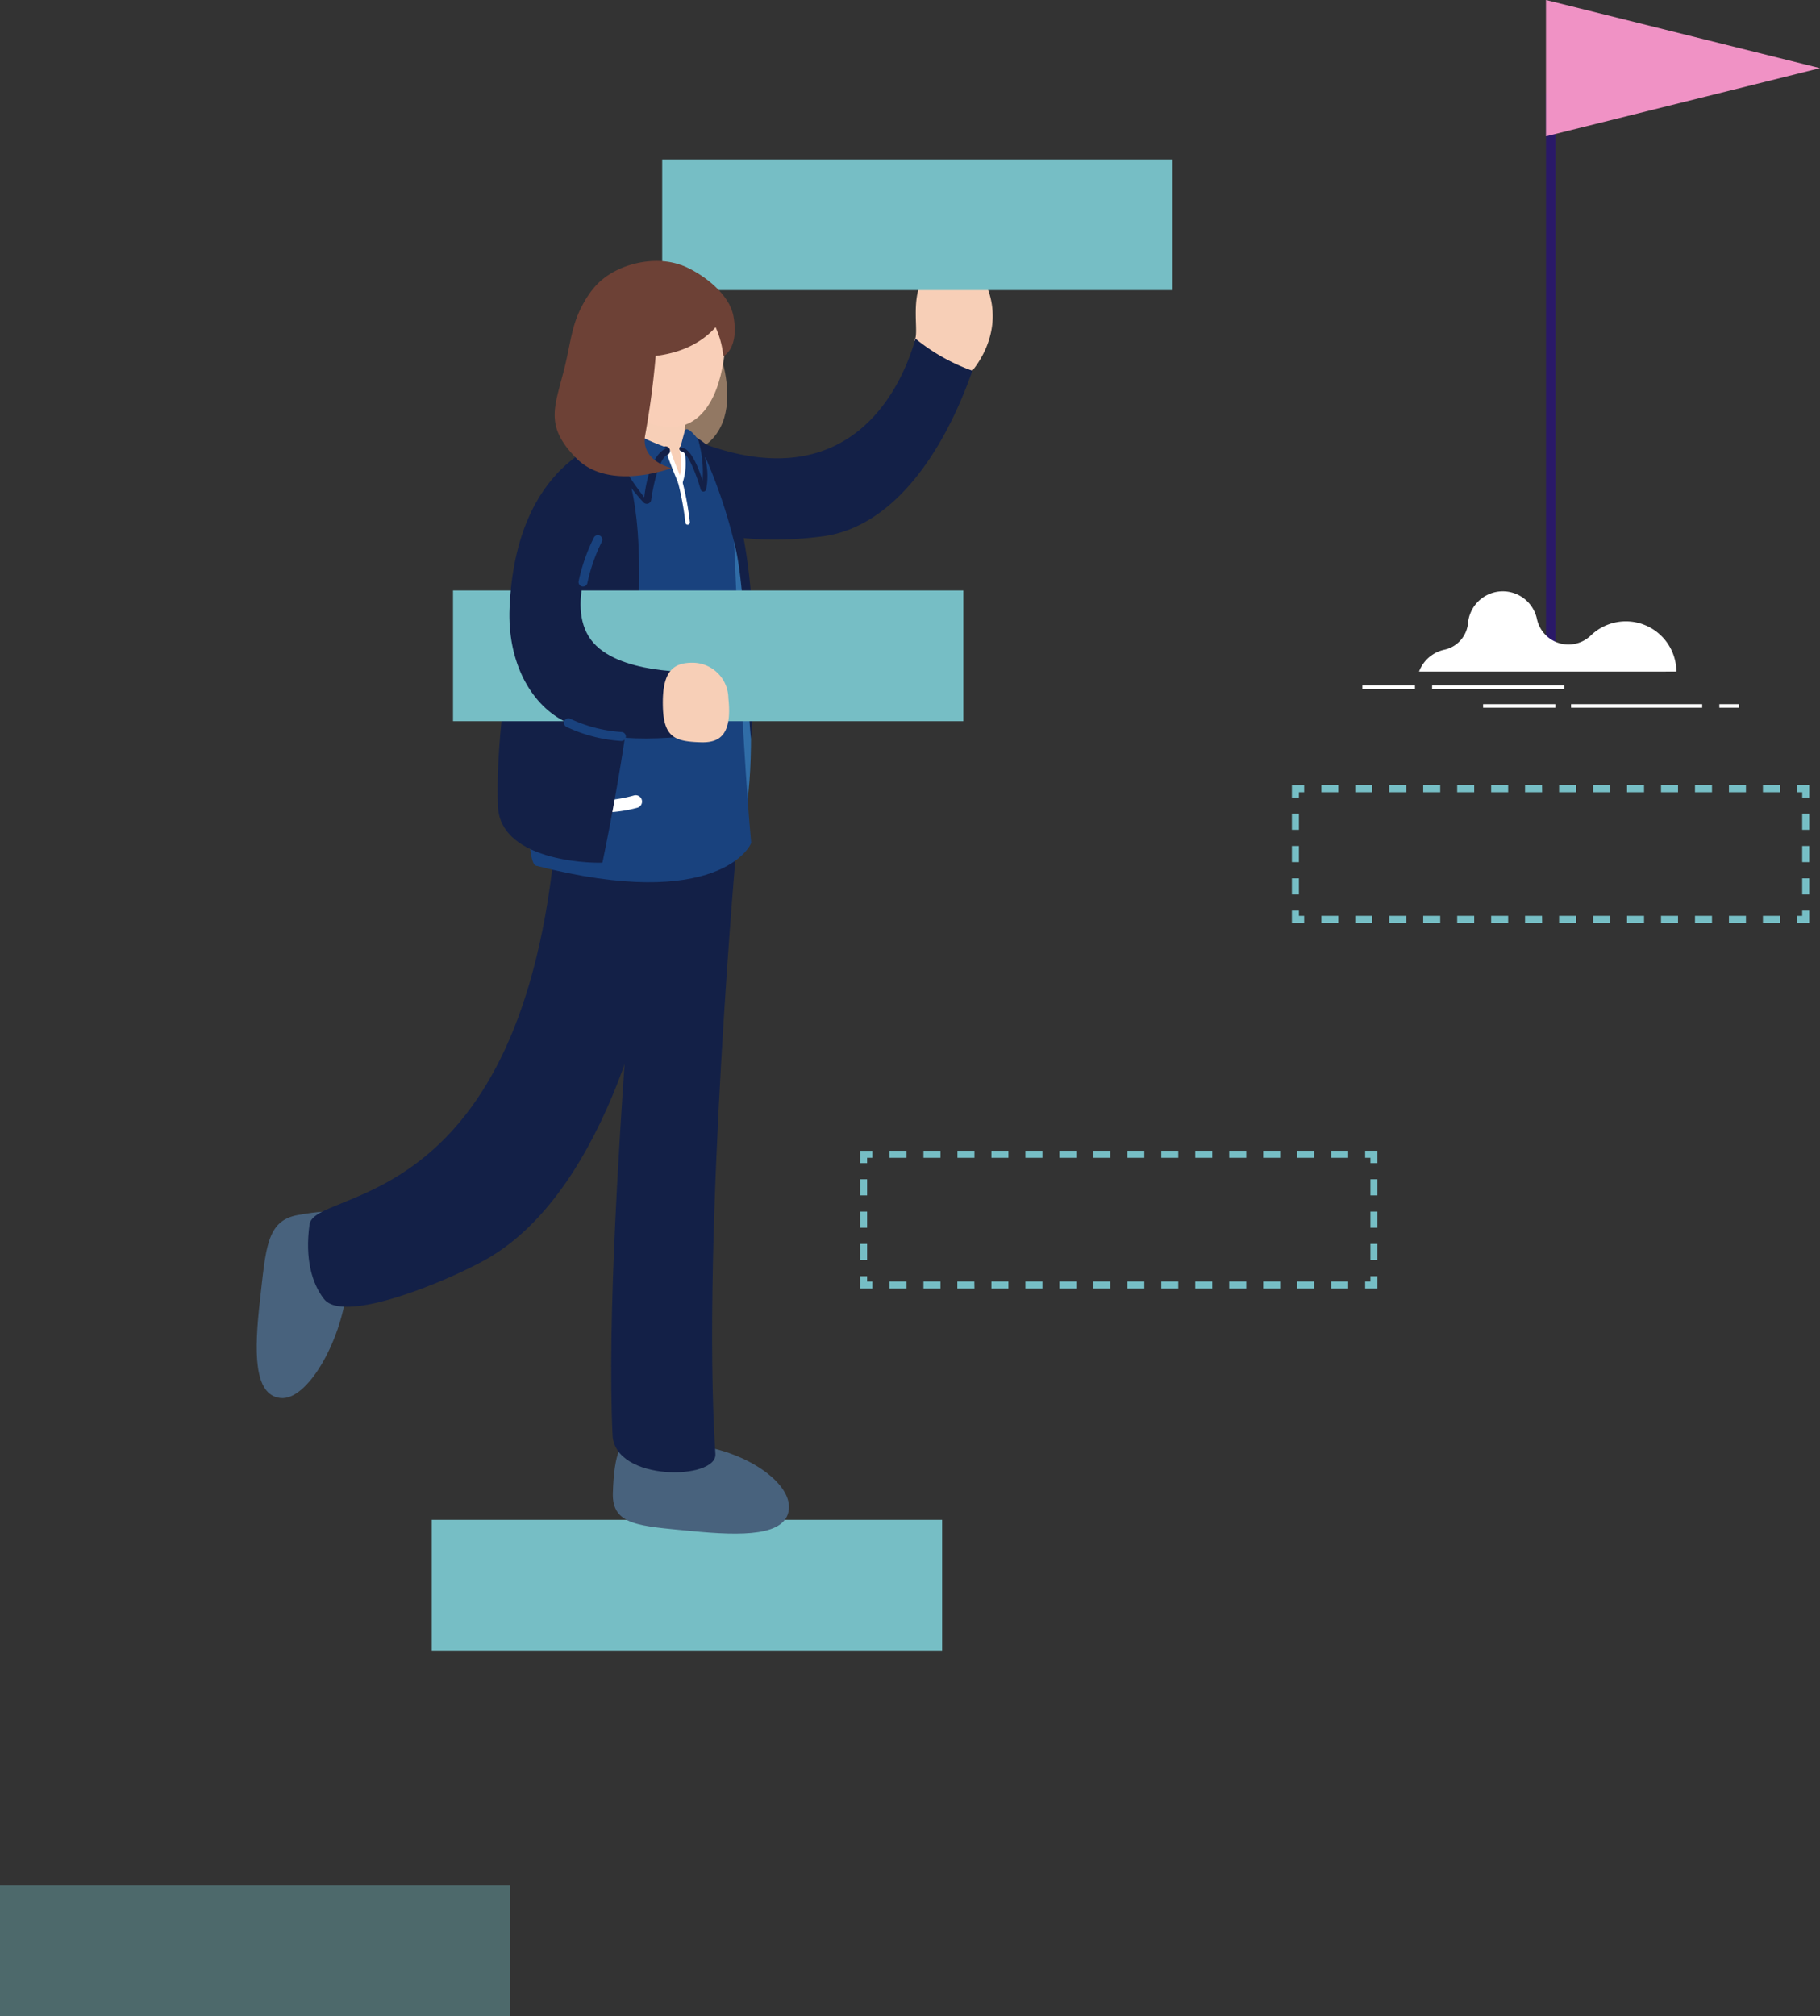 <svg id="Group_190491" data-name="Group 190491" xmlns="http://www.w3.org/2000/svg" xmlns:xlink="http://www.w3.org/1999/xlink" width="203.317" height="225.13" viewBox="0 0 203.317 225.13">
  <rect x="0" y="0" width="203.317" height="225.13" fill="#333333" stroke="none"/>
  <defs>
    <clipPath id="clip-path">
      <rect id="Rectangle_198967" data-name="Rectangle 198967" width="203.317" height="225.13" fill="none"/>
    </clipPath>
    <clipPath id="clip-path-3">
      <rect id="Rectangle_198955" data-name="Rectangle 198955" width="57.011" height="14.596" fill="none"/>
    </clipPath>
  </defs>
  <g id="Group_190498" data-name="Group 190498" clip-path="url(#clip-path)">
    <g id="Group_190495" data-name="Group 190495">
      <g id="Group_190494" data-name="Group 190494" clip-path="url(#clip-path)">
        <g id="Group_190493" data-name="Group 190493" transform="translate(0 210.534)" opacity="0.387" style="isolation: isolate">
          <g id="Group_190492" data-name="Group 190492">
            <g id="Group_190491-2" data-name="Group 190491" clip-path="url(#clip-path-3)">
              <rect id="Rectangle_198954" data-name="Rectangle 198954" width="57.011" height="14.596" fill="#76bec5"/>
            </g>
          </g>
        </g>
      </g>
    </g>
    <rect id="Rectangle_198957" data-name="Rectangle 198957" width="57.01" height="14.597" transform="translate(48.237 169.712)" fill="#76bec5"/>
    <path id="Path_496463" data-name="Path 496463" d="M198.294,185.386h-1.373V184.6h.589v-.589h.785Z" transform="translate(-44.418 -41.507)" fill="#76bec5"/>
    <path id="Path_496464" data-name="Path 496464" d="M179.548,185.557h-1.9v-.785h1.9Zm-3.795,0h-1.9v-.785h1.9Zm-3.795,0h-1.9v-.785h1.9Zm-3.795,0h-1.9v-.785h1.9Zm-3.795,0h-1.9v-.785h1.9Zm-3.795,0h-1.9v-.785h1.9Zm-3.795,0h-1.9v-.785h1.9Zm-3.795,0h-1.9v-.785h1.9Zm-3.795,0h-1.9v-.785h1.9Zm-3.795,0h-1.9v-.785h1.9Zm-3.795,0h-1.9v-.785h1.9Zm-3.795,0H135.89v-.785h1.9Zm-3.795,0h-1.9v-.785h1.9Zm-3.795,0h-1.9v-.785h1.9Z" transform="translate(-28.944 -41.678)" fill="#76bec5"/>
    <path id="Path_496465" data-name="Path 496465" d="M125.439,185.386h-1.373v-1.373h.785v.589h.589Z" transform="translate(-27.985 -41.507)" fill="#76bec5"/>
    <path id="Path_496466" data-name="Path 496466" d="M124.851,179.054h-.785v-1.8h.785Zm0-3.61h-.785v-1.8h.785Zm0-3.61h-.785v-1.8h.785Z" transform="translate(-27.985 -38.353)" fill="#76bec5"/>
    <path id="Path_496467" data-name="Path 496467" d="M124.851,167.3h-.785v-1.373h1.373v.785h-.589Z" transform="translate(-27.985 -37.427)" fill="#76bec5"/>
    <path id="Path_496468" data-name="Path 496468" d="M179.548,166.71h-1.9v-.785h1.9Zm-3.795,0h-1.9v-.785h1.9Zm-3.795,0h-1.9v-.785h1.9Zm-3.795,0h-1.9v-.785h1.9Zm-3.795,0h-1.9v-.785h1.9Zm-3.795,0h-1.9v-.785h1.9Zm-3.795,0h-1.9v-.785h1.9Zm-3.795,0h-1.9v-.785h1.9Zm-3.795,0h-1.9v-.785h1.9Zm-3.795,0h-1.9v-.785h1.9Zm-3.795,0h-1.9v-.785h1.9Zm-3.795,0h-1.9v-.785h1.9Zm-3.795,0h-1.9v-.785h1.9Zm-3.795,0h-1.9v-.785h1.9Z" transform="translate(-28.944 -37.427)" fill="#76bec5"/>
    <path id="Path_496469" data-name="Path 496469" d="M198.294,167.3h-.785v-.589h-.589v-.785h1.373Z" transform="translate(-44.418 -37.427)" fill="#76bec5"/>
    <path id="Path_496470" data-name="Path 496470" d="M198.466,179.054h-.785v-1.8h.785Zm0-3.61h-.785v-1.8h.785Zm0-3.61h-.785v-1.8h.785Z" transform="translate(-44.59 -38.353)" fill="#76bec5"/>
    <path id="Path_496471" data-name="Path 496471" d="M260.581,132.674h-1.374v-.784h.589V131.3h.785Z" transform="translate(-58.468 -29.617)" fill="#76bec5"/>
    <path id="Path_496472" data-name="Path 496472" d="M241.835,132.842h-1.9v-.785h1.9Zm-3.795,0h-1.9v-.785h1.9Zm-3.795,0h-1.9v-.785h1.9Zm-3.795,0h-1.9v-.785h1.9Zm-3.795,0h-1.9v-.785h1.9Zm-3.795,0h-1.9v-.785h1.9Zm-3.795,0h-1.9v-.785h1.9Zm-3.795,0h-1.91v-.785h1.9Zm-3.795,0h-1.9v-.785h1.9Zm-3.795,0h-1.9v-.785h1.9Zm-3.795,0h-1.9v-.785h1.9Zm-3.795,0h-1.9v-.785h1.9Zm-3.795,0h-1.9v-.785h1.9Zm-3.795,0h-1.9v-.785h1.9Z" transform="translate(-42.994 -29.788)" fill="#76bec5"/>
    <path id="Path_496473" data-name="Path 496473" d="M187.726,132.674h-1.374V131.3h.785v.589h.589Z" transform="translate(-42.034 -29.617)" fill="#76bec5"/>
    <path id="Path_496474" data-name="Path 496474" d="M187.137,126.342h-.785v-1.8h.785Zm0-3.61h-.785v-1.8h.785Zm0-3.61h-.785v-1.8h.785Z" transform="translate(-42.034 -26.463)" fill="#76bec5"/>
    <path id="Path_496475" data-name="Path 496475" d="M187.137,114.592h-.785v-1.373h1.374V114h-.589Z" transform="translate(-42.034 -25.538)" fill="#76bec5"/>
    <path id="Path_496476" data-name="Path 496476" d="M241.835,114h-1.9v-.785h1.9Zm-3.795,0h-1.9v-.785h1.9Zm-3.795,0h-1.9v-.785h1.9Zm-3.795,0h-1.9v-.785h1.9Zm-3.795,0h-1.9v-.785h1.9Zm-3.795,0h-1.9v-.785h1.9Zm-3.795,0h-1.9v-.785h1.9Zm-3.795,0h-1.91v-.785h1.9Zm-3.795,0h-1.9v-.785h1.9Zm-3.795,0h-1.9v-.785h1.9Zm-3.795,0h-1.9v-.785h1.9Zm-3.795,0h-1.9v-.785h1.9Zm-3.795,0h-1.9v-.785h1.9Zm-3.795,0h-1.9v-.785h1.9Z" transform="translate(-42.994 -25.537)" fill="#76bec5"/>
    <path id="Path_496477" data-name="Path 496477" d="M260.581,114.592H259.8V114h-.589v-.785h1.374Z" transform="translate(-58.468 -25.538)" fill="#76bec5"/>
    <path id="Path_496478" data-name="Path 496478" d="M260.753,126.342h-.785v-1.8h.785Zm0-3.61h-.785v-1.8h.785Zm0-3.61h-.785v-1.8h.785Z" transform="translate(-58.639 -26.463)" fill="#76bec5"/>
    <rect id="Rectangle_198958" data-name="Rectangle 198958" width="1.062" height="63.954" transform="translate(172.706 10.402)" fill="#2a1968"/>
    <path id="Path_496479" data-name="Path 496479" d="M223.008,0V15.219L253.62,7.61Z" transform="translate(-50.303 0)" fill="#f092c5"/>
    <g id="Group_190497" data-name="Group 190497">
      <g id="Group_190496" data-name="Group 190496" clip-path="url(#clip-path)">
        <path id="Path_496480" data-name="Path 496480" d="M204.7,94.216a3.905,3.905,0,0,1,2.831-2.442,3.356,3.356,0,0,0,2.639-2.985,3.9,3.9,0,0,1,7.7-.436,3.6,3.6,0,0,0,6.013,1.836,5.644,5.644,0,0,1,9.563,4.023Z" transform="translate(-46.173 -19.226)" fill="#fff"/>
        <rect id="Rectangle_198959" data-name="Rectangle 198959" width="14.765" height="0.392" transform="translate(159.985 76.538)" fill="#fff"/>
        <rect id="Rectangle_198960" data-name="Rectangle 198960" width="5.871" height="0.392" transform="translate(152.195 76.538)" fill="#fff"/>
        <rect id="Rectangle_198961" data-name="Rectangle 198961" width="2.209" height="0.393" transform="translate(192.074 78.63)" fill="#fff"/>
        <rect id="Rectangle_198962" data-name="Rectangle 198962" width="14.649" height="0.393" transform="translate(175.507 78.63)" fill="#fff"/>
        <rect id="Rectangle_198963" data-name="Rectangle 198963" width="8.08" height="0.393" transform="translate(165.682 78.63)" fill="#fff"/>
        <path id="Path_496481" data-name="Path 496481" d="M131.921,46.386a9.058,9.058,0,0,0,6.46,3.4c-.009-.059,3.85-4.211,1.536-9.617s-6.251-2.128-7.116-.568c-1.343,2.427-.342,6.022-.881,6.784" transform="translate(-29.757 -8.387)" fill="#f7cfb7"/>
        <rect id="Rectangle_198964" data-name="Rectangle 198964" width="57.011" height="14.595" transform="translate(73.976 17.802)" fill="#76bec5"/>
        <path id="Path_496482" data-name="Path 496482" d="M97.148,217.664c5.774.572,10.619.565,10.92-2.435s-4.953-6.6-10.724-7.167-8.667-3.731-8.939,5.357c-.109,3.654,2.966,3.672,8.741,4.247" transform="translate(-19.94 -46.707)" fill="#48627d"/>
        <path id="Path_496483" data-name="Path 496483" d="M37.4,184.558c-.659,5.766-.723,10.61,2.273,10.954s6.746-6.269,7.4-12.032,4.017-10.166-5.5-8.391c-3.442.642-3.515,3.7-4.173,9.467" transform="translate(-8.352 -39.404)" fill="#48627d"/>
        <path id="Path_496484" data-name="Path 496484" d="M82.983,130.546s-4.407,25.419-18.8,33.4c-4.315,2.391-15.759,7.179-17.965,4.346-1.367-1.755-2.137-4.521-1.617-8.32.558-4.07,23.052-.978,27.326-41.542,3.442-32.666,21.209-3.2,21.209-3.2" transform="translate(-10.023 -23.24)" fill="#132047"/>
        <path id="Path_496485" data-name="Path 496485" d="M102.28,120.164s-4.058,45.113-2.473,69.3c.191,2.915-11.254,3.134-11.491-2.121-.6-13.267.751-33.4,2-50.86" transform="translate(-19.888 -27.105)" fill="#132047"/>
        <path id="Path_496486" data-name="Path 496486" d="M98.791,48.826s4.922,11.558-5.423,12.757-11.846-3.408-9.341-8.116,6.311-7.047,8.729-7.309,5.359.951,6.035,2.669" transform="translate(-18.715 -10.403)" fill="#927863"/>
        <path id="Path_496487" data-name="Path 496487" d="M100.022,60.394c15.064,5.786,21.779-3.527,24.121-11.556a21.556,21.556,0,0,0,6.349,3.577c-3.286,9.385-8.99,17.466-16.7,18.49-7.832,1.042-13.282-.321-15.111-1.55-4.582-3.079,1.337-8.961,1.337-8.961" transform="translate(-21.868 -11.016)" fill="#132047"/>
        <path id="Path_496488" data-name="Path 496488" d="M103.715,74.768s3.092,28.292-.186,32.886c-1.578.366,2.216,3.259-7.819-2.2,0,0-4.372-39.8-.2-40.7s8.207,10.013,8.207,10.013" transform="translate(-21.137 -14.595)" fill="#306da7"/>
        <path id="Path_496489" data-name="Path 496489" d="M99.012,70.422s.962,26.209,2.095,38.379c.025.261-3.632,7.819-24.049,2.567-2.231-.575.039-38.358,6.353-42.846,9.324-5.6,14.916-3.585,15.6,1.9" transform="translate(-17.193 -14.704)" fill="#19427e"/>
        <path id="Path_496490" data-name="Path 496490" d="M83.98,115.2a15.935,15.935,0,0,0,5.778-.511.711.711,0,0,1,.4,1.365,15.16,15.16,0,0,1-2.95.5,8.923,8.923,0,0,1-2.934.054" transform="translate(-18.943 -25.863)" fill="#fff"/>
        <path id="Path_496491" data-name="Path 496491" d="M84.192,63.518s-4.438,3.915-5.615,6.174c-4.637,8.894-7.109,25.659-6.762,34.644.252,6.543,11.665,6.385,11.68,6.309,8.8-42.725.7-47.127.7-47.127" transform="translate(-16.192 -14.327)" fill="#132047"/>
        <path id="Path_496492" data-name="Path 496492" d="M100.449,63.094a58.443,58.443,0,0,1,4.382,12.35c1.189,5.161,1.216,16.634,1.722,21.288,0,0,1.764-19.2-3.057-30.041a6.945,6.945,0,0,0-3.047-3.6" transform="translate(-22.658 -14.232)" fill="#132047"/>
        <path id="Path_496493" data-name="Path 496493" d="M90.711,59.207l-.072,3.249,4.5,1.368,1.407,3.125.27-4.067.289-3.466Z" transform="translate(-20.445 -13.355)" fill="#f7cfb7"/>
        <path id="Path_496494" data-name="Path 496494" d="M98.956,74.035a32.53,32.53,0,0,0-.813-4.453" transform="translate(-22.138 -15.695)" fill="none" stroke="#fff" stroke-linecap="round" stroke-linejoin="round" stroke-width="0.5"/>
        <path id="Path_496495" data-name="Path 496495" d="M96.454,65.124c.469,1.428,1.31,3.389,1.31,3.389a6.505,6.505,0,0,0,.18-3.541" transform="translate(-21.757 -14.655)" fill="none" stroke="#fff" stroke-linecap="round" stroke-linejoin="round" stroke-width="0.5"/>
        <path id="Path_496496" data-name="Path 496496" d="M99.605,63.227a7.354,7.354,0,0,1,1.169,5.612S99.566,64.53,98.4,64.362" transform="translate(-22.196 -14.262)" fill="none" stroke="#132047" stroke-linecap="round" stroke-linejoin="round" stroke-width="0.628"/>
        <path id="Path_496497" data-name="Path 496497" d="M98.121,64.006s.263-1.043.5-1.886,1.494.908,1.494.908a12.614,12.614,0,0,1,.5,4.621s-1.155-4.046-2.5-3.643" transform="translate(-22.133 -13.96)" fill="#19427e"/>
        <path id="Path_496498" data-name="Path 496498" d="M88.18,64.377a22.706,22.706,0,0,0,3.962,5.9s.633-4.894,2.1-5.412" transform="translate(-19.89 -14.521)" fill="none" stroke="#132047" stroke-linecap="round" stroke-linejoin="round" stroke-width="1"/>
        <path id="Path_496499" data-name="Path 496499" d="M94.395,63.966a24.546,24.546,0,0,1-4.371-2c-.781-.472-2.218,1.181-2.218,1.181a37.575,37.575,0,0,0,3.972,6.35s.435-4.853,2.617-5.533" transform="translate(-19.806 -13.959)" fill="#19427e"/>
        <path id="Path_496500" data-name="Path 496500" d="M86.136,47.025c.708-4.7,4.441-8.033,8.338-7.446s6.483,4.87,5.775,9.57-2.888,7.984-6.785,7.4-8.036-4.823-7.328-9.521" transform="translate(-19.411 -8.912)" fill="#f9cfb8"/>
        <path id="Path_496501" data-name="Path 496501" d="M100.379,42.448S98.967,47.73,91.462,48.3c-6.464.49-8.849-3.48-6.982-6.576a8.486,8.486,0,0,1,1.056-1.395c3.575-3.83,12.336-4,12.774,2.184" transform="translate(-18.917 -8.488)" fill="#6d4136"/>
        <path id="Path_496502" data-name="Path 496502" d="M100.185,42.406a10.391,10.391,0,0,1,2.678,5.987c.005.036,1.784-.836,1.138-4.42-.524-2.9-4.187-5.155-5.684-5.667s.542,2.742,1.868,4.1" transform="translate(-22.058 -8.628)" fill="#6d4136"/>
        <rect id="Rectangle_198965" data-name="Rectangle 198965" width="57.01" height="14.593" transform="translate(50.608 65.937)" fill="#76bec5"/>
        <path id="Path_496503" data-name="Path 496503" d="M84.576,63.518S74.181,65.779,73.5,82.238c-.232,5.636,2.049,10.213,5.576,12.33,2.893,1.737,6.847,2.808,15.2,1.873,0,0-.1-4.867-.076-7.107,0,0-8.7.366-11.618-3.583-2.978-4.029.778-11.164.778-11.164" transform="translate(-16.576 -14.327)" fill="#132047"/>
        <path id="Path_496504" data-name="Path 496504" d="M102.935,99.553a4.012,4.012,0,0,0-4.017-4c-2.216,0-3.4,1.03-3.3,4.89.088,3.445,1.331,3.909,4.248,3.994,2.024.06,3.511-.744,3.073-4.879" transform="translate(-21.566 -21.552)" fill="#f7cfb7"/>
        <path id="Path_496505" data-name="Path 496505" d="M83.533,42.7c-1.582,2.515-1.643,4.467-2.343,7.4-1.1,4.592-2.454,6.681,1.255,10.422s10.621,1.085,10.621,1.085-3.335-.716-2.968-3.522a96.422,96.422,0,0,0,1.392-11.672c.177-5.09-6.38-6.227-7.959-3.71" transform="translate(-18.049 -9.342)" fill="#6d4136"/>
        <path id="Path_496506" data-name="Path 496506" d="M81.993,104.224a16.364,16.364,0,0,0,5.919,1.526" transform="translate(-18.495 -23.509)" fill="none" stroke="#19427e" stroke-linecap="round" stroke-linejoin="round" stroke-width="1"/>
        <path id="Path_496507" data-name="Path 496507" d="M84.1,82.546a19.989,19.989,0,0,1,1.657-4.736" transform="translate(-18.969 -17.551)" fill="none" stroke="#19427e" stroke-linecap="round" stroke-linejoin="round" stroke-width="1"/>
      </g>
    </g>
  </g>
</svg>
